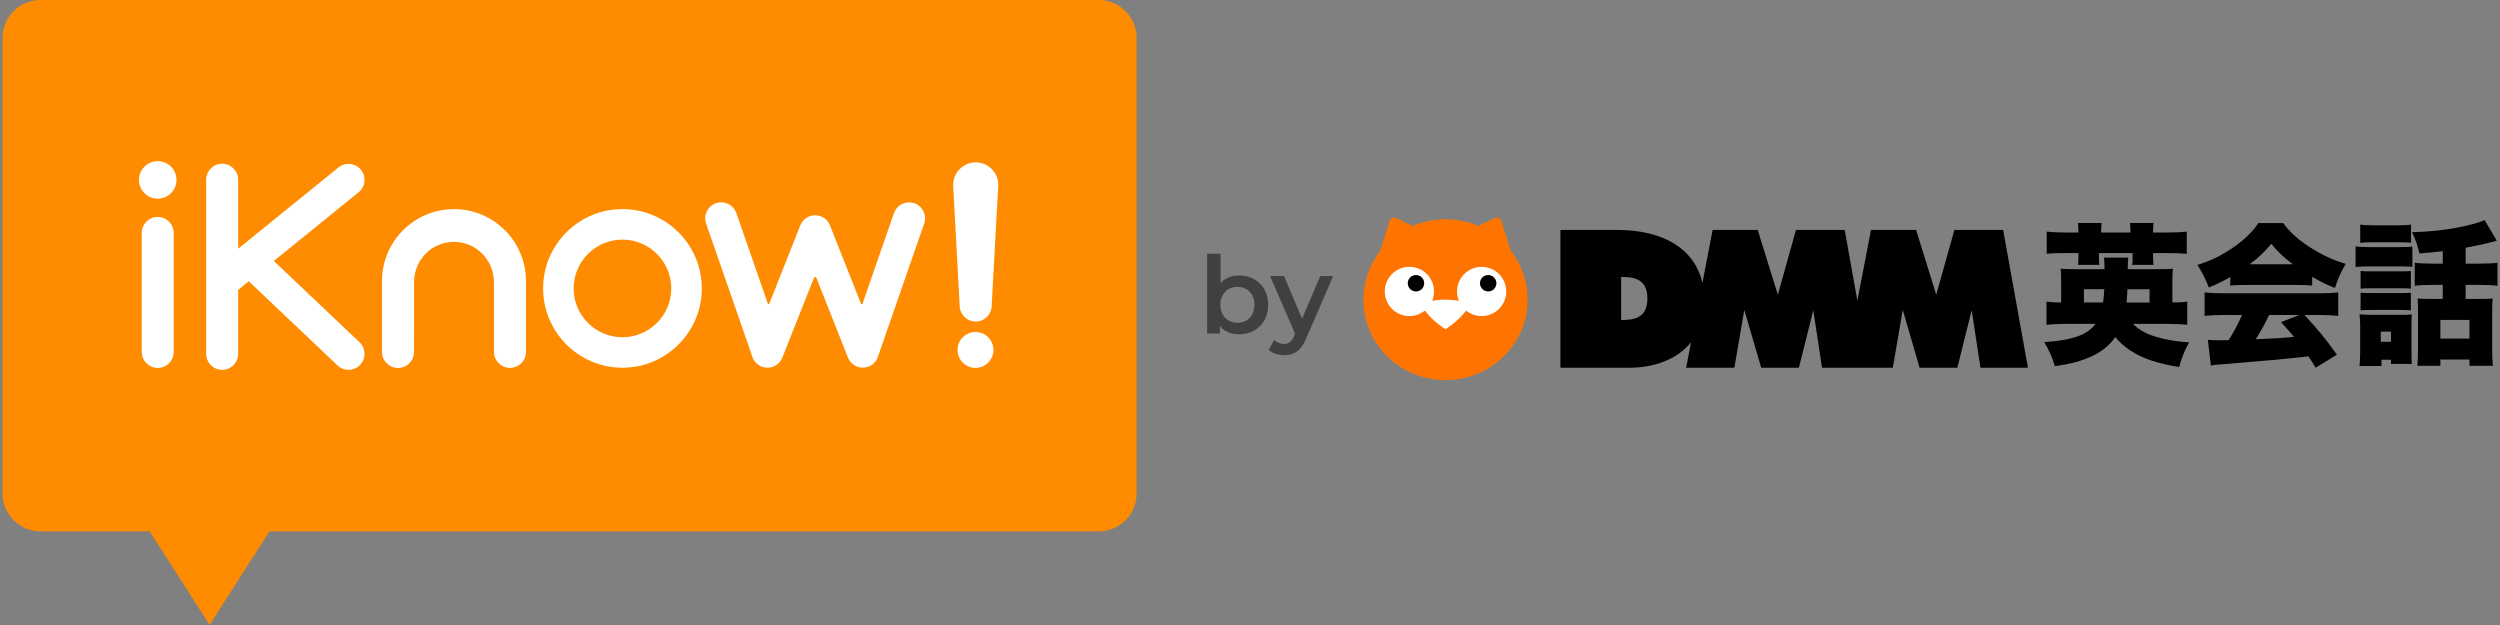 <svg width="496" height="124" viewBox="0 0 496 124" fill="none" xmlns="http://www.w3.org/2000/svg">
<rect x="0" y="0" width="496" height="124" fill="#808080" stroke="none"/>
<g clip-path="url(#clip0_17470_95)">
<path d="M217.96 0H8.04C3.875 0 0.5 3.375 0.5 7.535V97.89C0.5 102.05 3.875 105.425 8.04 105.425H29.695L41.58 123.97L53.465 105.425H217.97C222.13 105.425 225.51 102.05 225.51 97.89V7.535C225.51 3.375 222.135 0 217.97 0H217.96Z" fill="#FF8B00"/>
<path d="M123.495 41.485C114.815 41.485 107.755 48.54 107.755 57.22C107.755 65.9 114.815 72.96 123.495 72.96C132.175 72.96 139.235 65.9 139.235 57.22C139.235 48.54 132.175 41.485 123.495 41.485ZM123.495 66.91C118.15 66.91 113.81 62.565 113.81 57.225C113.81 51.885 118.155 47.54 123.495 47.54C128.835 47.54 133.18 51.885 133.18 57.225C133.18 62.565 128.835 66.91 123.495 66.91Z" fill="white"/>
<path d="M193.535 65.87C191.575 65.87 189.98 67.465 189.98 69.43C189.98 71.395 191.58 72.99 193.535 72.99C195.49 72.99 197.095 71.395 197.095 69.43C197.095 67.465 195.495 65.87 193.535 65.87Z" fill="white"/>
<path d="M193.585 32.215C191.12 32.215 189.105 34.225 189.105 36.72L190.4 60.615C190.4 62.365 191.825 63.79 193.575 63.79C195.325 63.79 196.75 62.365 196.75 60.615L198.03 37.175H198.06V36.695C198.06 34.225 196.055 32.215 193.58 32.215H193.585Z" fill="white"/>
<path d="M181.395 40.325C181.065 40.21 180.71 40.15 180.36 40.15C179.01 40.15 177.805 41.01 177.36 42.285L171.13 60.24C171.13 60.24 171.08 60.36 171.015 60.36C170.975 60.36 170.865 60.36 170.82 60.255L164.7 44.79L164.69 44.76C164.37 43.925 163.72 43.26 162.9 42.935C162.525 42.785 162.13 42.71 161.735 42.71C160.42 42.71 159.265 43.495 158.78 44.715L152.645 60.215C152.645 60.215 152.59 60.355 152.48 60.355C152.45 60.355 152.37 60.355 152.32 60.205L146.25 42.73L146.09 42.275C145.65 41 144.44 40.14 143.09 40.14C142.735 40.14 142.385 40.2 142.05 40.315C140.395 40.89 139.52 42.7 140.09 44.355L149.23 70.655C149.505 71.61 150.185 72.365 151.1 72.73C151.47 72.875 151.865 72.95 152.265 72.95C153.575 72.95 154.735 72.16 155.22 70.945L161.505 55.08C161.525 55.04 161.58 54.975 161.73 54.975C161.88 54.975 161.94 55.05 161.95 55.075L167.97 70.28L168.235 70.94C168.72 72.16 169.875 72.945 171.19 72.945C171.585 72.945 171.98 72.87 172.355 72.725C173.265 72.365 173.945 71.605 174.215 70.675L183.355 44.35C183.93 42.7 183.05 40.885 181.395 40.31V40.325Z" fill="white"/>
<path d="M31.295 31.97C29.24 31.97 27.57 33.64 27.57 35.695C27.57 37.75 29.24 39.42 31.295 39.42C33.35 39.42 35.015 37.75 35.015 35.695C35.015 33.64 33.345 31.97 31.295 31.97Z" fill="white"/>
<path d="M31.295 43.035C29.545 43.035 28.12 44.46 28.12 46.21V69.825C28.12 71.575 29.545 72.995 31.295 72.995C33.045 72.995 34.465 71.57 34.465 69.825V46.21C34.465 44.46 33.04 43.035 31.295 43.035Z" fill="white"/>
<path d="M90.065 47.99C94.425 47.99 97.975 51.54 97.975 55.905H98.005V69.815C98.005 71.565 99.43 72.99 101.18 72.99C102.93 72.99 104.355 71.565 104.355 69.815V55.605V55.775C104.355 47.885 97.96 41.49 90.07 41.49C82.18 41.49 75.785 47.885 75.785 55.775V55.39V69.835C75.79 71.585 77.215 73.01 78.965 73.01C80.715 73.01 82.14 71.585 82.14 69.835L82.15 55.76L82.16 55.9C82.16 51.535 85.705 47.985 90.065 47.985" fill="white"/>
<path d="M71.33 67.905L54.325 51.775L71.145 38.15C72.505 37.045 72.715 35.05 71.615 33.69C70.515 32.33 68.515 32.12 67.155 33.22L47.25 49.345V35.655C47.25 33.905 45.83 32.485 44.08 32.485C42.33 32.485 40.91 33.905 40.91 35.655V70.205C40.91 71.96 42.33 73.38 44.08 73.38C45.83 73.38 47.25 71.96 47.25 70.205V57.51L49.355 55.805L66.965 72.505C67.58 73.09 68.365 73.375 69.15 73.375C69.99 73.375 70.83 73.045 71.45 72.39C72.655 71.12 72.605 69.11 71.335 67.905H71.33Z" fill="white"/>
<path d="M251.6 60.475C251.6 64.02 249.145 66.32 245.815 66.32C244.255 66.32 242.935 65.79 242.035 64.7V66.175H239.495V50.34H242.165V56.165C243.085 55.14 244.36 54.65 245.815 54.65C249.145 54.65 251.6 56.935 251.6 60.475ZM248.89 60.475C248.89 58.3 247.44 56.91 245.515 56.91C243.59 56.91 242.12 58.295 242.12 60.475C242.12 62.655 243.595 64.04 245.515 64.04C247.435 64.04 248.89 62.655 248.89 60.475Z" fill="#404040"/>
<path d="M264.5 54.78L259.165 67.095C258.12 69.68 256.67 70.47 254.77 70.47C253.64 70.47 252.445 70.085 251.72 69.42L252.785 67.455C253.295 67.95 254.025 68.245 254.75 68.245C255.69 68.245 256.245 67.795 256.755 66.665L256.95 66.215L251.975 54.775H254.75L258.335 63.205L261.94 54.775H264.5V54.78Z" fill="#404040"/>
<path d="M397.42 45.621H387.75L384.15 58.481L380.16 45.621H371.205L368.5 59.661L365.99 45.621H356.32L352.725 58.481L348.735 45.621H339.78L337.76 56.151C336.245 49.441 330.11 45.621 320.87 45.621H309.585V72.961H323.26C327.655 72.961 332.57 71.581 335.505 67.896L334.535 72.961H344.1L346.07 61.486L349.42 72.961H356.9L359.755 61.551L361.495 72.961H375.535L377.505 61.486L380.855 72.961H388.335L391.185 61.551L392.925 72.961H402.345L397.425 45.621H397.42ZM321.635 63.476V54.956C323.705 54.956 326.845 55.051 326.845 59.201C326.845 63.351 323.82 63.481 321.635 63.481V63.476Z" fill="black"/>
<path d="M426.665 71.476C428.465 72.071 430.365 72.516 432.35 72.811C432.815 71.051 433.475 69.421 434.325 67.926C433.325 67.866 432.34 67.761 431.37 67.616C429.825 67.376 428.47 67.066 427.3 66.681C425.55 66.106 424.18 65.301 423.2 64.261H430.12C431.685 64.261 432.96 64.321 433.95 64.441V59.836C433.285 59.956 432.3 60.016 430.995 60.016V55.991C430.995 54.686 431.03 53.791 431.1 53.316C430.595 53.376 429.6 53.406 428.115 53.406H422.145C422.145 52.396 422.18 51.631 422.25 51.106H417.425C417.505 51.591 417.545 52.356 417.545 53.406H411.845C410.34 53.406 409.335 53.376 408.83 53.316C408.9 53.751 408.935 54.676 408.935 56.091V60.011C407.69 60.011 406.715 59.951 406.025 59.831V64.436C406.995 64.326 408.27 64.266 409.855 64.256H415.75C415.065 65.206 414.05 65.971 412.705 66.541C411.12 67.216 408.75 67.661 405.59 67.876C406.55 69.511 407.25 71.096 407.685 72.641C413.665 71.861 417.655 69.931 419.655 66.866C421.38 68.926 423.715 70.461 426.665 71.471V71.476ZM413.45 60.011V57.381H417.49C417.45 58.271 417.37 59.146 417.25 60.011H413.45ZM422.08 57.386H426.475V60.016H421.915C421.985 59.246 422.04 58.366 422.08 57.386ZM409.74 46.126C408.255 46.126 407.03 46.066 406.07 45.946V50.356C406.83 50.256 408.055 50.206 409.74 50.206H412.355V51.306C412.355 51.781 412.325 52.196 412.265 52.551H416.51C416.46 52.246 416.435 51.796 416.435 51.201V50.206H423.105V51.351C423.105 51.856 423.08 52.256 423.03 52.556H427.275C427.205 52.181 427.17 51.746 427.17 51.251V50.211H430.05C431.685 50.211 432.95 50.261 433.85 50.361V45.951C432.81 46.071 431.545 46.131 430.05 46.131H427.17V45.686C427.17 45.101 427.205 44.621 427.275 44.246H422.57C422.64 44.611 422.675 45.091 422.675 45.686V46.131H416.87V45.686C416.87 45.181 416.905 44.701 416.975 44.246H412.255C412.325 44.711 412.36 45.191 412.36 45.686V46.131H409.745L409.74 46.126Z" fill="black"/>
<path d="M442.49 56.656C443.31 56.576 444.265 56.536 445.355 56.536H455.84C457 56.536 457.965 56.576 458.735 56.656V54.921C460.31 55.841 461.815 56.581 463.25 57.136C463.745 55.501 464.46 53.906 465.39 52.341C463.035 51.686 460.615 50.561 458.13 48.956C455.9 47.501 454.19 45.936 452.99 44.261H448.045C446.955 45.966 445.255 47.606 442.935 49.191C440.705 50.716 438.38 51.841 435.955 52.561C436.835 53.866 437.595 55.356 438.225 57.031C439.7 56.446 441.12 55.761 442.485 54.966V56.661L442.49 56.656ZM447.94 51.146C448.91 50.306 449.8 49.381 450.615 48.371C451.735 49.776 453.16 51.126 454.89 52.426H446.32C446.905 51.991 447.445 51.566 447.94 51.151V51.146ZM442.165 67.481L441.465 67.496C440.8 67.506 440.325 67.511 440.04 67.511C439.415 67.511 438.75 67.481 438.035 67.421L438.63 72.516C439.42 72.386 440.315 72.291 441.305 72.236C448.74 71.641 453.96 71.166 456.97 70.811L457.995 70.691L458.16 70.941C458.465 71.416 458.89 72.091 459.435 72.961L463.635 70.361C461.735 67.666 459.78 65.251 457.77 63.116L457.19 62.491H460.235C461.78 62.501 463 62.561 463.905 62.671V58.021C462.955 58.131 461.73 58.186 460.235 58.186H441.095C439.56 58.186 438.33 58.131 437.395 58.021V62.671C438.295 62.561 439.53 62.501 441.095 62.491H444.82C444.085 64.196 443.2 65.856 442.16 67.481H442.165ZM456.155 62.491L452.56 63.916C453.61 65.056 454.47 66.031 455.145 66.841L454.58 66.886C452.935 67.046 451.08 67.161 449.01 67.241L447.54 67.301C448.025 66.581 448.61 65.576 449.29 64.301C449.635 63.646 449.935 63.046 450.18 62.491H456.15H456.155Z" fill="black"/>
<path d="M484.645 52.306H482.655C481.2 52.306 480.01 52.246 479.09 52.126V56.701C479.97 56.581 481.145 56.521 482.61 56.521H484.645V59.311H481.925C481.095 59.311 480.335 59.281 479.655 59.221C479.705 60.031 479.73 60.776 479.73 61.451V69.306C479.73 70.841 479.685 71.931 479.595 72.571H484.17V71.336H489.945V72.571H494.595C494.495 71.781 494.445 70.626 494.445 69.111V61.761C494.445 60.621 494.48 59.776 494.55 59.221C494.065 59.281 493.315 59.311 492.31 59.311H489.19V56.521H491.965C493.38 56.521 494.56 56.581 495.5 56.701V52.126C494.62 52.246 493.43 52.306 491.935 52.306H489.19V49.141L490.02 48.991C492.03 48.606 493.505 48.271 494.445 47.996C494.82 47.896 495.13 47.811 495.365 47.746L492.93 43.646C491.86 44.181 489.975 44.701 487.27 45.206C484.54 45.711 481.63 45.996 478.555 46.066C479.23 47.461 479.715 48.866 480.01 50.281C481.83 50.141 483.375 49.996 484.645 49.836V52.301V52.306ZM489.945 63.471V67.181H484.17V63.471H489.945ZM471.015 48.061H475.605C476.795 48.061 477.71 48.096 478.35 48.166V44.571C477.685 44.661 476.77 44.706 475.605 44.706H471.015C469.835 44.706 468.92 44.661 468.27 44.571V48.166C468.965 48.096 469.88 48.061 471.015 48.061ZM469.795 52.856H476.21C477.36 52.856 478.16 52.886 478.615 52.946V48.921C478.06 48.991 477.245 49.026 476.165 49.026H469.795C468.745 49.026 467.93 48.976 467.345 48.876V52.976C467.97 52.896 468.785 52.856 469.795 52.856ZM470.165 57.191H476.58C477.325 57.191 477.9 57.216 478.315 57.266V53.761C477.94 53.811 477.36 53.836 476.58 53.836H470.165C469.335 53.836 468.725 53.811 468.34 53.761V57.266C468.805 57.216 469.415 57.191 470.165 57.191ZM470.105 61.496H476.475C477.305 61.496 477.92 61.521 478.315 61.571V58.066C477.91 58.116 477.32 58.141 476.55 58.141H470.165C469.43 58.141 468.825 58.116 468.34 58.066V61.571C468.755 61.521 469.345 61.496 470.105 61.496ZM474.37 71.371V72.201H478.515C478.465 71.726 478.44 70.976 478.44 69.961V64.391C478.44 63.461 478.46 62.786 478.5 62.371C478.155 62.431 477.535 62.461 476.645 62.461H470.395C469.515 62.461 468.755 62.426 468.125 62.356C468.215 63.011 468.26 63.776 468.26 64.656V69.766C468.26 70.906 468.215 71.856 468.125 72.616H472.49V71.366H474.375L474.37 71.371ZM474.37 65.791V67.811H472.35V65.791H474.37Z" fill="black"/>
<path d="M299.745 49.79L297.88 43.825C297.69 43.29 297.09 43.025 296.57 43.25L293.32 44.83C291.32 43.97 289.11 43.495 286.785 43.495C284.46 43.495 282.25 43.975 280.25 44.83L277 43.25C276.48 43.025 275.875 43.285 275.69 43.825L273.825 49.79C271.74 52.47 270.5 55.82 270.5 59.455C270.5 68.27 277.79 75.415 286.785 75.415C295.78 75.415 303.07 68.27 303.07 59.455C303.07 55.82 301.83 52.475 299.745 49.79Z" fill="#FF7300"/>
<path d="M293.96 52.94C291.26 52.94 289.075 55.125 289.075 57.825C289.075 58.49 289.21 59.12 289.445 59.695C288.73 59.555 287.84 59.45 286.78 59.45C285.72 59.45 284.85 59.55 284.14 59.69C284.38 59.115 284.51 58.485 284.51 57.82C284.51 55.12 282.325 52.935 279.625 52.935C276.925 52.935 274.74 55.12 274.74 57.82C274.74 60.52 276.925 62.705 279.625 62.705C280.785 62.705 281.85 62.3 282.69 61.625C284.395 63.88 286.78 65.315 286.78 65.315C286.78 65.315 289.175 63.875 290.88 61.62C291.72 62.3 292.79 62.71 293.955 62.71C296.655 62.71 298.84 60.525 298.84 57.825C298.84 55.125 296.655 52.94 293.955 52.94H293.96Z" fill="white"/>
<path d="M280.93 57.825C281.83 57.825 282.56 57.095 282.56 56.195C282.56 55.295 281.83 54.565 280.93 54.565C280.03 54.565 279.3 55.295 279.3 56.195C279.3 57.095 280.03 57.825 280.93 57.825Z" fill="black"/>
<path d="M295.255 57.825C296.155 57.825 296.885 57.095 296.885 56.195C296.885 55.295 296.155 54.565 295.255 54.565C294.355 54.565 293.625 55.295 293.625 56.195C293.625 57.095 294.355 57.825 295.255 57.825Z" fill="black"/>
</g>
<defs>
<clipPath id="clip0_17470_95">
<rect width="495" height="123.97" fill="white" transform="translate(0.5)"/>
</clipPath>
</defs>
</svg>
